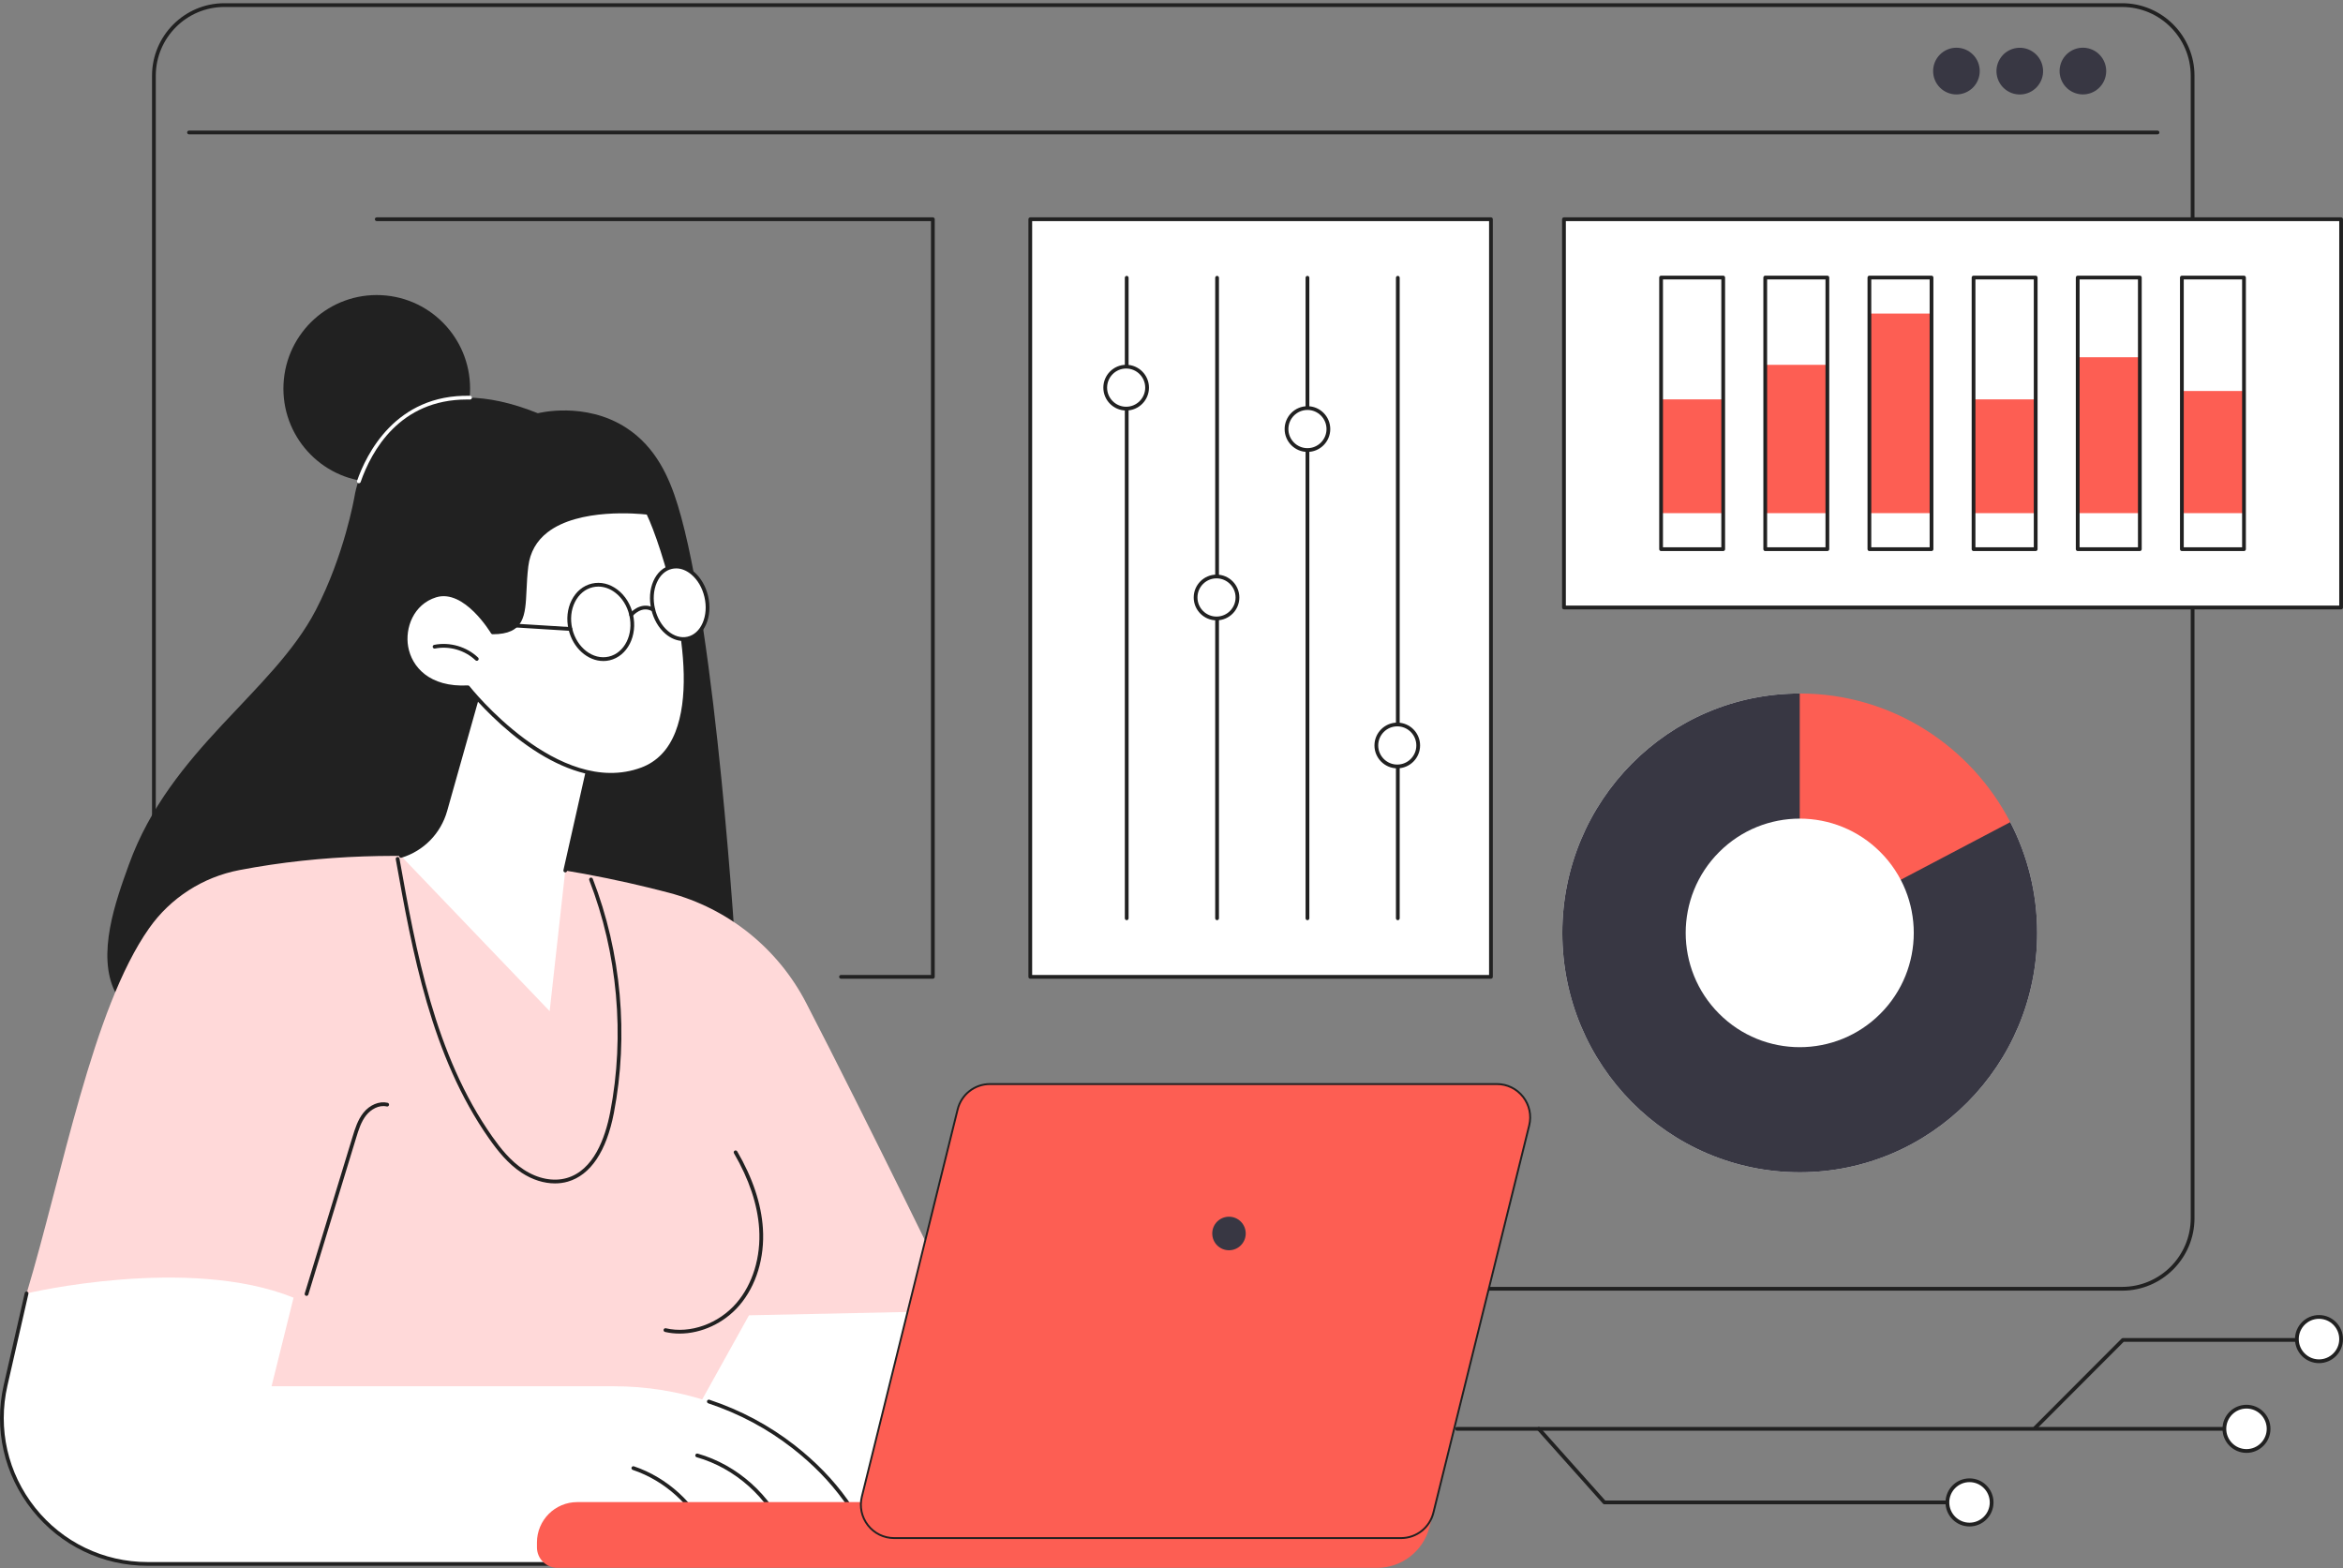 <svg width="611" height="409" viewBox="0 0 611 409" fill="none" xmlns="http://www.w3.org/2000/svg">
<rect x="0" y="0" width="611" height="409" fill="#808080" stroke="none"/>
<g clip-path="url(#clip0_775_10723)">
<path d="M553.402 336.559H58.515C48.111 336.559 39.645 328.078 39.645 317.651V19.748C39.645 9.321 48.111 0.84 58.515 0.84H553.402C563.806 0.84 572.272 9.321 572.272 19.748V317.651C572.272 328.076 563.808 336.559 553.402 336.559ZM58.515 1.821C48.651 1.821 40.626 9.863 40.626 19.746V317.648C40.626 327.532 48.651 335.574 58.515 335.574H553.402C563.265 335.574 571.291 327.532 571.291 317.648V19.748C571.291 9.865 563.265 1.823 553.402 1.823H58.515V1.821Z" fill="#212121"/>
<path d="M562.626 35.036H49.289C49.018 35.036 48.8 34.818 48.8 34.546C48.8 34.274 49.02 34.055 49.289 34.055H562.628C562.9 34.055 563.118 34.276 563.118 34.546C563.118 34.815 562.897 35.036 562.628 35.036H562.626Z" fill="#212121"/>
<path d="M514.49 22.843C516.863 20.464 516.863 16.607 514.49 14.229C512.116 11.85 508.267 11.85 505.893 14.229C503.519 16.607 503.519 20.464 505.893 22.843C508.267 25.221 512.116 25.221 514.49 22.843Z" fill="#383743"/>
<path d="M531.882 21.75C533.647 18.888 532.763 15.135 529.907 13.366C527.052 11.597 523.306 12.483 521.541 15.345C519.776 18.206 520.66 21.96 523.515 23.728C526.371 25.497 530.117 24.611 531.882 21.75Z" fill="#383743"/>
<path d="M549.087 19.929C549.858 16.655 547.835 13.375 544.567 12.602C541.3 11.829 538.026 13.857 537.255 17.131C536.484 20.405 538.507 23.686 541.775 24.458C545.042 25.231 548.316 23.203 549.087 19.929Z" fill="#383743"/>
<path d="M585.833 373.081H379.962C379.691 373.081 379.473 372.862 379.473 372.59C379.473 372.318 379.691 372.1 379.962 372.1H585.833C586.104 372.1 586.323 372.32 586.323 372.59C586.323 372.86 586.104 373.081 585.833 373.081Z" fill="#212121"/>
<path d="M513.606 392.27H418.394C418.254 392.27 418.123 392.21 418.029 392.107L400.906 372.918C400.726 372.715 400.743 372.405 400.944 372.224C401.146 372.044 401.455 372.062 401.636 372.262L418.612 391.287H513.606C513.877 391.287 514.095 391.507 514.095 391.777C514.095 392.047 513.877 392.268 513.606 392.268V392.27Z" fill="#212121"/>
<path d="M507.838 391.777C507.838 388.585 510.421 385.999 513.605 385.999C516.789 385.999 519.372 388.587 519.372 391.777C519.372 394.968 516.789 397.556 513.605 397.556C510.421 397.556 507.838 394.968 507.838 391.777Z" fill="white"/>
<path d="M513.605 398.049C510.154 398.049 507.349 395.235 507.349 391.78C507.349 388.324 510.157 385.51 513.605 385.51C517.054 385.51 519.862 388.324 519.862 391.78C519.862 395.235 517.054 398.049 513.605 398.049ZM513.605 386.489C510.695 386.489 508.328 388.861 508.328 391.777C508.328 394.694 510.695 397.066 513.605 397.066C516.516 397.066 518.883 394.694 518.883 391.777C518.883 388.861 516.516 386.489 513.605 386.489Z" fill="#212121"/>
<path d="M580.065 372.59C580.065 369.398 582.649 366.812 585.833 366.812C589.017 366.812 591.6 369.4 591.6 372.59C591.6 375.781 589.017 378.369 585.833 378.369C582.649 378.369 580.065 375.781 580.065 372.59Z" fill="white"/>
<path d="M585.833 378.86C582.382 378.86 579.576 376.046 579.576 372.59C579.576 369.134 582.384 366.321 585.833 366.321C589.282 366.321 592.089 369.134 592.089 372.59C592.089 376.046 589.282 378.86 585.833 378.86ZM585.833 367.302C582.923 367.302 580.555 369.674 580.555 372.59C580.555 375.506 582.923 377.879 585.833 377.879C588.743 377.879 591.11 375.506 591.11 372.59C591.11 369.674 588.743 367.302 585.833 367.302Z" fill="#212121"/>
<path d="M530.7 372.856C530.575 372.856 530.448 372.807 530.352 372.711C530.161 372.519 530.161 372.209 530.352 372.017L553.256 349.067C553.348 348.975 553.472 348.922 553.604 348.922H604.738C605.01 348.922 605.228 349.14 605.228 349.412C605.228 349.684 605.007 349.903 604.738 349.903H553.806L531.044 372.711C530.949 372.807 530.824 372.856 530.697 372.856H530.7Z" fill="#212121"/>
<path d="M598.974 349.19C598.974 345.997 601.557 343.411 604.741 343.411C607.925 343.411 610.508 345.999 610.508 349.19C610.508 352.38 607.925 354.968 604.741 354.968C601.557 354.968 598.974 352.38 598.974 349.19Z" fill="white"/>
<path d="M604.741 355.461C601.29 355.461 598.484 352.647 598.484 349.192C598.484 345.736 601.292 342.922 604.741 342.922C608.19 342.922 610.998 345.736 610.998 349.192C610.998 352.647 608.19 355.461 604.741 355.461ZM604.741 343.901C601.831 343.901 599.463 346.273 599.463 349.19C599.463 352.106 601.831 354.478 604.741 354.478C607.651 354.478 610.019 352.106 610.019 349.19C610.019 346.273 607.651 343.901 604.741 343.901Z" fill="#212121"/>
<path d="M122.557 102.544C123.227 89.092 112.888 77.641 99.462 76.969C86.037 76.297 74.61 86.658 73.939 100.111C73.268 113.563 83.608 125.014 97.033 125.686C110.459 126.358 121.886 115.997 122.557 102.544Z" fill="#212121"/>
<path d="M192.218 254.012C162.964 261.708 46.306 291.01 30.051 258.745C25.111 248.94 30.186 234.92 33.615 225.452C44.52 195.335 71.133 180.685 82.351 159.099C89.818 144.732 92.406 129.668 92.406 129.668C92.675 128.051 95.209 113.441 109.02 106.545C116.164 102.978 126.219 102.1 140.265 107.758C140.265 107.758 152.58 104.559 163.369 111.593C171.059 116.607 174.543 124.56 176.728 131.672C186.789 164.419 191.909 248.766 192.216 254.012H192.218Z" fill="#212121"/>
<path d="M93.584 126.02C93.531 126.02 93.475 126.011 93.422 125.993C93.166 125.904 93.032 125.623 93.121 125.367C95.495 118.556 103.1 102.755 122.589 103.208C122.86 103.214 123.074 103.44 123.067 103.709C123.061 103.981 122.849 104.175 122.567 104.189C122.297 104.182 122.026 104.18 121.761 104.18C104.193 104.18 96.866 117.604 94.047 125.69C93.976 125.893 93.787 126.02 93.584 126.02Z" fill="white"/>
<path d="M273.47 397.728H165.162L172.892 334.7L232.207 323.138L273.47 397.728Z" fill="white"/>
<path d="M273.468 398.221H165.16C165.02 398.221 164.887 398.16 164.793 398.056C164.7 397.951 164.658 397.81 164.673 397.67L172.403 334.639C172.429 334.428 172.587 334.258 172.794 334.218L232.11 322.656C232.319 322.616 232.531 322.714 232.633 322.899L273.895 397.492C273.98 397.643 273.978 397.828 273.889 397.978C273.8 398.127 273.639 398.218 273.466 398.218L273.468 398.221ZM165.714 397.237H272.636L231.95 323.686L173.333 335.112L165.712 397.237H165.714Z" fill="#212121"/>
<path d="M195.319 342.985L250.23 341.825C250.23 341.825 225.668 291.358 210.231 261.53C202.873 247.314 189.877 236.86 174.42 232.793C148.862 226.067 106.142 218.498 62.406 226.892C52.901 228.716 44.466 234.129 38.888 242.053C24.067 263.104 16.324 306.06 6.935 337.279L67.545 338.392L53.11 388.935L170.146 388.261L195.319 342.987V342.985Z" fill="#FFD9D9"/>
<path d="M228.804 407.821H38.512C14.095 407.821 -3.989 385.082 1.462 361.233L6.935 337.277C6.935 337.277 49.061 327.284 76.555 338.389L70.817 361.489H160.034C176.986 361.489 193.622 366.845 206.988 377.292C216.055 384.378 224.616 394.279 228.804 407.821Z" fill="white"/>
<path d="M228.804 408.311H38.512C26.724 408.311 15.75 403.014 8.404 393.775C1.057 384.538 -1.647 372.635 0.983 361.122L6.457 337.166C6.517 336.903 6.782 336.735 7.044 336.798C7.309 336.858 7.474 337.121 7.411 337.386L1.938 361.342C-0.625 372.564 2.009 384.161 9.169 393.164C16.329 402.167 27.024 407.33 38.512 407.33H228.134C224.451 395.902 217.238 385.927 206.685 377.68C200.144 372.568 192.748 368.617 184.7 365.94C184.444 365.855 184.304 365.576 184.388 365.32C184.473 365.063 184.751 364.925 185.007 365.008C193.162 367.721 200.655 371.723 207.286 376.907C218.195 385.434 225.591 395.786 229.269 407.678C229.315 407.828 229.286 407.99 229.195 408.115C229.102 408.24 228.957 408.314 228.801 408.314L228.804 408.311Z" fill="#212121"/>
<path d="M204.758 400.577C204.564 400.577 204.382 400.461 204.304 400.272C200.374 390.6 191.704 382.83 181.671 379.999C181.411 379.925 181.26 379.653 181.333 379.392C181.406 379.131 181.678 378.982 181.938 379.053C192.253 381.965 201.171 389.953 205.211 399.902C205.314 400.153 205.194 400.439 204.942 400.541C204.882 400.566 204.82 400.577 204.758 400.577Z" fill="#212121"/>
<path d="M184.59 401.017C184.403 401.017 184.223 400.907 184.143 400.724C180.543 392.631 173.39 386.117 165.006 383.299C164.75 383.212 164.612 382.933 164.697 382.677C164.784 382.42 165.062 382.282 165.318 382.367C173.957 385.272 181.328 391.985 185.038 400.325C185.149 400.573 185.038 400.863 184.791 400.974C184.726 401.003 184.657 401.017 184.593 401.017H184.59Z" fill="#212121"/>
<path d="M79.938 337.919C79.892 337.919 79.843 337.913 79.796 337.897C79.538 337.819 79.391 337.542 79.471 337.284L91.936 296.439C92.565 294.379 93.277 292.045 94.743 290.201C96.423 288.092 98.911 287.062 101.082 287.572C101.345 287.635 101.51 287.9 101.447 288.163C101.385 288.426 101.12 288.589 100.858 288.529C98.806 288.043 96.692 289.327 95.509 290.812C94.158 292.511 93.504 294.653 92.87 296.725L80.406 337.569C80.341 337.781 80.147 337.917 79.936 337.917L79.938 337.919Z" fill="#212121"/>
<path d="M144.724 308.592C141.858 308.592 138.838 307.649 136.071 305.839C132.413 303.446 129.72 300.004 127.571 296.952C112.399 275.415 107.515 248.13 103.205 224.056C103.156 223.788 103.334 223.534 103.601 223.485C103.868 223.438 104.122 223.614 104.171 223.882C108.463 247.856 113.327 275.027 128.372 296.386C130.468 299.362 133.087 302.715 136.607 305.016C140.242 307.395 144.319 308.186 147.794 307.19C154.805 305.174 157.824 296.756 159.121 290.047C162.993 270.019 161.055 248.52 153.666 229.514C153.568 229.262 153.692 228.976 153.944 228.878C154.195 228.78 154.48 228.905 154.578 229.157C162.034 248.335 163.99 270.028 160.083 290.234C158.147 300.24 153.993 306.429 148.063 308.133C146.991 308.44 145.869 308.592 144.721 308.592H144.724Z" fill="#212121"/>
<path d="M177.232 347.753C175.94 347.753 174.66 347.613 173.419 347.325C173.154 347.263 172.991 347 173.052 346.737C173.114 346.474 173.376 346.309 173.639 346.369C180.005 347.847 187.409 345.194 192.073 339.765C196.3 334.842 198.452 327.781 197.971 320.393C197.564 314.13 195.355 307.515 191.401 300.729C191.265 300.495 191.343 300.194 191.577 300.058C191.81 299.922 192.111 300 192.246 300.234C196.276 307.152 198.532 313.914 198.948 320.328C199.444 327.971 197.208 335.29 192.814 340.405C188.827 345.047 182.913 347.751 177.23 347.753H177.232Z" fill="#212121"/>
<path d="M147.409 226.997L143.339 263.67L104.564 223.189C110.18 221.468 114.537 217.006 116.134 211.346L126.683 173.963L156.028 188.725L147.409 226.994V226.997Z" fill="white"/>
<path d="M147.411 227.487C147.375 227.487 147.34 227.483 147.302 227.476C147.037 227.416 146.873 227.153 146.933 226.89L155.468 188.995L126.995 174.672L116.606 211.482C114.955 217.33 110.508 221.884 104.707 223.661C104.449 223.742 104.175 223.594 104.095 223.336C104.015 223.077 104.162 222.803 104.42 222.723C109.9 221.044 114.103 216.741 115.663 211.214L126.211 173.834C126.251 173.694 126.352 173.578 126.485 173.517C126.619 173.459 126.772 173.462 126.903 173.529L156.249 188.29C156.451 188.391 156.556 188.616 156.507 188.836L147.887 227.106C147.836 227.333 147.634 227.489 147.409 227.489L147.411 227.487Z" fill="#212121"/>
<path d="M128.47 164.896C128.47 164.896 121.359 152.861 113.574 155.289C101.706 158.99 102.474 180.242 122.031 179.218C122.031 179.218 145.169 208.837 167.367 200.617C189.566 192.397 173.286 142.307 168.981 133.719C168.981 133.719 139.493 129.783 137.29 147.599C136.009 157.962 138.496 164.896 128.473 164.896H128.47Z" fill="white"/>
<path d="M159.315 202.53C152.095 202.53 144.208 199.449 136.082 193.396C128.348 187.632 122.801 180.953 121.804 179.722C121.413 179.74 121.028 179.747 120.652 179.747C110.935 179.747 106.436 174.191 105.477 168.806C104.369 162.593 107.787 156.58 113.43 154.821C120.961 152.475 127.649 162.633 128.746 164.403C135.835 164.312 136.011 160.575 136.329 153.862C136.418 151.971 136.52 149.831 136.803 147.539C137.288 143.617 139.104 140.414 142.199 138.019C151.317 130.963 168.324 133.136 169.043 133.232C169.203 133.255 169.343 133.353 169.417 133.498C172.877 140.398 183.968 173.624 177.035 191.242C175.104 196.151 171.909 199.46 167.537 201.078C164.918 202.048 162.168 202.53 159.315 202.53ZM122.031 178.73C122.183 178.73 122.325 178.799 122.416 178.919C122.645 179.211 145.592 208.159 167.198 200.16C171.297 198.642 174.301 195.523 176.125 190.885C182.862 173.763 172.202 141.488 168.658 134.18C166.475 133.932 151.001 132.452 142.795 138.802C139.916 141.031 138.225 144.012 137.773 147.664C137.495 149.918 137.395 152.04 137.306 153.913C136.99 160.577 136.763 165.391 128.47 165.391C128.297 165.391 128.137 165.299 128.05 165.15C127.981 165.034 121.052 153.476 113.721 155.761C107.829 157.599 105.573 163.768 106.443 168.637C107.375 173.861 111.959 179.261 122.007 178.732C122.016 178.732 122.025 178.732 122.031 178.732V178.73Z" fill="#212121"/>
<path d="M124.338 172.314C124.218 172.314 124.096 172.269 124 172.18C121.223 169.542 117.172 168.37 113.418 169.119C113.151 169.174 112.895 168.998 112.842 168.733C112.788 168.468 112.962 168.209 113.227 168.156C117.287 167.344 121.673 168.615 124.674 171.469C124.87 171.656 124.879 171.966 124.692 172.162C124.596 172.265 124.465 172.316 124.336 172.316L124.338 172.314Z" fill="#212121"/>
<path d="M164.593 160.339C165.808 165.6 163.245 170.686 158.866 171.7C154.489 172.715 149.957 169.272 148.742 164.013C147.527 158.751 150.09 153.666 154.469 152.651C158.846 151.637 163.378 155.079 164.593 160.339Z" fill="white"/>
<path d="M157.326 172.369C153.252 172.369 149.387 168.985 148.263 164.125C147.651 161.469 147.936 158.767 149.069 156.52C150.217 154.241 152.095 152.698 154.355 152.175C156.616 151.651 158.979 152.212 161.01 153.753C163.013 155.274 164.455 157.574 165.069 160.232C166.341 165.748 163.609 171.11 158.974 172.184C158.425 172.311 157.873 172.374 157.323 172.374L157.326 172.369ZM156.024 152.964C155.541 152.964 155.056 153.02 154.58 153.129C152.607 153.586 150.962 154.946 149.948 156.961C148.918 159.006 148.659 161.469 149.222 163.902C150.373 168.889 154.649 172.175 158.759 171.221C162.866 170.269 165.269 165.436 164.119 160.448C163.558 158.016 162.245 155.913 160.425 154.531C159.066 153.499 157.544 152.962 156.029 152.962L156.024 152.964Z" fill="#212121"/>
<path d="M184.185 155.583C185.374 160.731 183.233 165.623 179.404 166.51C175.575 167.397 171.507 163.944 170.319 158.796C169.131 153.648 171.272 148.756 175.101 147.869C178.93 146.982 182.997 150.435 184.185 155.583Z" fill="white"/>
<path d="M178.176 167.141C176.587 167.141 174.985 166.506 173.555 165.291C171.759 163.766 170.44 161.498 169.841 158.908C169.243 156.315 169.434 153.7 170.38 151.539C171.347 149.33 172.985 147.856 174.99 147.392C176.997 146.928 179.113 147.53 180.95 149.089C182.746 150.614 184.065 152.881 184.664 155.472C185.262 158.065 185.071 160.68 184.126 162.84C183.158 165.05 181.52 166.524 179.515 166.987C179.073 167.09 178.625 167.141 178.178 167.141H178.176ZM176.322 148.222C175.949 148.222 175.577 148.264 175.21 148.349C173.512 148.741 172.115 150.016 171.276 151.934C170.415 153.902 170.244 156.299 170.796 158.687C171.347 161.075 172.551 163.155 174.187 164.542C175.782 165.897 177.595 166.426 179.293 166.031C180.991 165.639 182.388 164.363 183.227 162.446C184.088 160.477 184.259 158.08 183.707 155.693C183.155 153.305 181.952 151.225 180.316 149.836C179.066 148.775 177.68 148.219 176.322 148.219V148.222Z" fill="#212121"/>
<path d="M164.593 160.829C164.482 160.829 164.373 160.791 164.281 160.716C164.072 160.544 164.043 160.234 164.217 160.027C165.22 158.809 167.848 156.941 170.616 158.578C170.85 158.716 170.925 159.017 170.789 159.251C170.652 159.485 170.351 159.561 170.118 159.425C167.385 157.808 165.069 160.537 164.971 160.653C164.875 160.769 164.735 160.829 164.595 160.829H164.593Z" fill="#212121"/>
<path d="M148.744 164.503C148.744 164.503 148.724 164.503 148.713 164.503L128.216 163.235C127.945 163.217 127.74 162.985 127.758 162.715C127.776 162.446 128.009 162.247 128.276 162.256L148.773 163.525C149.044 163.543 149.249 163.774 149.231 164.044C149.216 164.305 149 164.506 148.742 164.506L148.744 164.503Z" fill="#212121"/>
<path d="M359.116 408.84H145.367C142.416 408.84 140.024 406.443 140.024 403.487V402.227C140.024 396.41 144.73 391.697 150.533 391.697H374.52L372.722 398.392C371.067 404.557 365.486 408.842 359.116 408.842V408.84Z" fill="#FD5E53"/>
<path d="M365.364 401.079H233.185C227.54 401.079 223.393 395.768 224.752 390.279L249.734 289.296C250.695 285.412 254.173 282.686 258.167 282.686H390.346C395.991 282.686 400.138 287.996 398.779 293.485L373.797 394.469C372.836 398.352 369.358 401.079 365.364 401.079Z" fill="#FD5E53"/>
<path d="M365.364 401.324H233.185C230.419 401.324 227.854 400.071 226.149 397.889C224.445 395.706 223.849 392.91 224.514 390.219L249.496 289.236C250.486 285.234 254.053 282.438 258.167 282.438H390.346C393.112 282.438 395.677 283.691 397.382 285.874C399.086 288.056 399.682 290.852 399.017 293.543L374.035 394.527C373.045 398.528 369.478 401.324 365.364 401.324ZM258.165 282.931C254.275 282.931 250.905 285.573 249.97 289.356L224.988 390.339C224.358 392.883 224.921 395.525 226.532 397.588C228.143 399.652 230.568 400.834 233.183 400.834H365.362C369.251 400.834 372.622 398.192 373.557 394.408L398.539 293.425C399.168 290.881 398.603 288.239 396.992 286.177C395.382 284.112 392.956 282.931 390.342 282.931H258.162H258.165Z" fill="#212121"/>
<path d="M324.858 321.651C324.858 324.065 322.904 326.025 320.492 326.025C318.08 326.025 316.127 324.067 316.127 321.651C316.127 319.234 318.08 317.276 320.492 317.276C322.904 317.276 324.858 319.234 324.858 321.651Z" fill="#383743"/>
<path d="M610.51 57.166H407.848V158.412H610.51V57.166Z" fill="white"/>
<path d="M610.507 158.903H407.845C407.574 158.903 407.355 158.685 407.355 158.413V57.166C407.355 56.894 407.576 56.676 407.845 56.676H610.507C610.779 56.676 610.997 56.894 610.997 57.166V158.413C610.997 158.685 610.779 158.903 610.507 158.903ZM408.337 157.922H610.018V57.657H408.337V157.922Z" fill="#212121"/>
<path d="M449.374 104.144H433.172V133.812H449.374V104.144Z" fill="#FD5E53"/>
<path d="M476.537 95.135H460.335V133.812H476.537V95.135Z" fill="#FD5E53"/>
<path d="M503.697 81.769H487.495V133.81H503.697V81.769Z" fill="#FD5E53"/>
<path d="M530.86 104.144H514.658V133.812H530.86V104.144Z" fill="#FD5E53"/>
<path d="M558.021 93.157H541.818V133.81H558.021V93.157Z" fill="#FD5E53"/>
<path d="M585.183 101.959H568.98V133.81H585.183V101.959Z" fill="#FD5E53"/>
<path d="M449.374 143.695H433.172C432.901 143.695 432.683 143.477 432.683 143.205V72.376C432.683 72.104 432.903 71.885 433.172 71.885H449.374C449.646 71.885 449.864 72.104 449.864 72.376V143.205C449.864 143.477 449.646 143.695 449.374 143.695ZM433.662 142.712H448.883V72.866H433.662V142.712Z" fill="#212121"/>
<path d="M476.535 143.695H460.332C460.061 143.695 459.843 143.477 459.843 143.205V72.376C459.843 72.104 460.061 71.885 460.332 71.885H476.535C476.806 71.885 477.024 72.104 477.024 72.376V143.205C477.024 143.477 476.806 143.695 476.535 143.695ZM460.824 142.712H476.045V72.866H460.824V142.712Z" fill="#212121"/>
<path d="M503.698 143.695H487.495C487.224 143.695 487.006 143.477 487.006 143.205V72.376C487.006 72.104 487.226 71.885 487.495 71.885H503.698C503.969 71.885 504.187 72.104 504.187 72.376V143.205C504.187 143.477 503.969 143.695 503.698 143.695ZM487.985 142.712H503.206V72.866H487.985V142.712Z" fill="#212121"/>
<path d="M530.86 143.695H514.658C514.386 143.695 514.168 143.477 514.168 143.205V72.376C514.168 72.104 514.388 71.885 514.658 71.885H530.86C531.131 71.885 531.349 72.104 531.349 72.376V143.205C531.349 143.477 531.129 143.695 530.86 143.695ZM515.147 142.712H530.368V72.866H515.147V142.712Z" fill="#212121"/>
<path d="M558.021 143.695H541.819C541.547 143.695 541.329 143.477 541.329 143.205V72.376C541.329 72.104 541.547 71.885 541.819 71.885H558.021C558.292 71.885 558.51 72.104 558.51 72.376V143.205C558.51 143.477 558.29 143.695 558.021 143.695ZM542.31 142.712H557.531V72.866H542.31V142.712Z" fill="#212121"/>
<path d="M585.183 143.695H568.981C568.709 143.695 568.491 143.477 568.491 143.205V72.376C568.491 72.104 568.709 71.885 568.981 71.885H585.183C585.454 71.885 585.673 72.104 585.673 72.376V143.205C585.673 143.477 585.452 143.695 585.183 143.695ZM569.47 142.712H584.691V72.866H569.47V142.712Z" fill="#212121"/>
<path d="M388.804 57.166H268.673V254.721H388.804V57.166Z" fill="white"/>
<path d="M388.804 255.213H268.673C268.402 255.213 268.184 254.995 268.184 254.723V57.166C268.184 56.894 268.402 56.676 268.673 56.676H388.804C389.076 56.676 389.294 56.894 389.294 57.166V254.721C389.294 254.993 389.076 255.211 388.804 255.211V255.213ZM269.163 254.233H388.315V57.657H269.163V254.23V254.233Z" fill="#212121"/>
<path d="M364.519 239.95C364.247 239.95 364.029 239.73 364.029 239.46V72.43C364.029 72.157 364.247 71.939 364.519 71.939C364.79 71.939 365.008 72.157 365.008 72.43V239.46C365.008 239.732 364.79 239.95 364.519 239.95Z" fill="#212121"/>
<path d="M368.237 198.259C370.369 196.122 370.369 192.658 368.237 190.521C366.105 188.385 362.647 188.385 360.515 190.521C358.383 192.658 358.383 196.122 360.515 198.259C362.647 200.396 366.105 200.395 368.237 198.259Z" fill="white"/>
<path d="M364.376 200.354C361.095 200.354 358.427 197.679 358.427 194.392C358.427 191.106 361.097 188.431 364.376 188.431C367.656 188.431 370.326 191.106 370.326 194.392C370.326 197.679 367.656 200.354 364.376 200.354ZM364.376 189.409C361.635 189.409 359.406 191.643 359.406 194.39C359.406 197.137 361.635 199.371 364.376 199.371C367.118 199.371 369.347 197.137 369.347 194.39C369.347 191.643 367.118 189.409 364.376 189.409Z" fill="#212121"/>
<path d="M340.953 239.95C340.682 239.95 340.464 239.73 340.464 239.46V72.43C340.464 72.157 340.682 71.939 340.953 71.939C341.225 71.939 341.443 72.157 341.443 72.43V239.46C341.443 239.732 341.225 239.95 340.953 239.95Z" fill="#212121"/>
<path d="M341.985 117.259C344.946 116.687 346.885 113.819 346.314 110.852C345.744 107.885 342.881 105.942 339.92 106.514C336.959 107.085 335.021 109.954 335.591 112.921C336.161 115.888 339.024 117.83 341.985 117.259Z" fill="white"/>
<path d="M340.954 117.847C337.672 117.847 335.004 115.171 335.004 111.885C335.004 108.599 337.674 105.923 340.954 105.923C344.233 105.923 346.903 108.599 346.903 111.885C346.903 115.171 344.233 117.847 340.954 117.847ZM340.954 106.902C338.212 106.902 335.983 109.136 335.983 111.883C335.983 114.63 338.212 116.864 340.954 116.864C343.695 116.864 345.924 114.63 345.924 111.883C345.924 109.136 343.695 106.902 340.954 106.902Z" fill="#212121"/>
<path d="M317.387 239.95C317.115 239.95 316.897 239.73 316.897 239.46V72.43C316.897 72.157 317.118 71.939 317.387 71.939C317.656 71.939 317.876 72.157 317.876 72.43V239.46C317.876 239.732 317.656 239.95 317.387 239.95Z" fill="#212121"/>
<path d="M322.67 156.476C323.038 153.477 320.911 150.746 317.918 150.377C314.925 150.007 312.2 152.139 311.831 155.138C311.463 158.137 313.59 160.868 316.583 161.237C319.576 161.606 322.301 159.475 322.67 156.476Z" fill="white"/>
<path d="M317.242 161.764C313.96 161.764 311.292 159.088 311.292 155.802C311.292 152.516 313.962 149.84 317.242 149.84C320.521 149.84 323.191 152.516 323.191 155.802C323.191 159.088 320.521 161.764 317.242 161.764ZM317.242 150.819C314.5 150.819 312.271 153.053 312.271 155.8C312.271 158.547 314.5 160.781 317.242 160.781C319.983 160.781 322.212 158.547 322.212 155.8C322.212 153.053 319.983 150.819 317.242 150.819Z" fill="#212121"/>
<path d="M293.82 239.95C293.548 239.95 293.33 239.73 293.33 239.46V72.43C293.33 72.157 293.548 71.939 293.82 71.939C294.091 71.939 294.309 72.157 294.309 72.43V239.46C294.309 239.732 294.091 239.95 293.82 239.95Z" fill="#212121"/>
<path d="M297.538 104.955C299.67 102.819 299.67 99.354 297.538 97.218C295.405 95.081 291.948 95.081 289.816 97.218C287.684 99.354 287.684 102.819 289.816 104.955C291.948 107.092 295.405 107.092 297.538 104.955Z" fill="white"/>
<path d="M293.675 107.047C290.393 107.047 287.726 104.372 287.726 101.085C287.726 97.799 290.396 95.124 293.675 95.124C296.955 95.124 299.625 97.799 299.625 101.085C299.625 104.372 296.955 107.047 293.675 107.047ZM293.675 96.102C290.934 96.102 288.705 98.336 288.705 101.083C288.705 103.83 290.934 106.064 293.675 106.064C296.416 106.064 298.646 103.83 298.646 101.083C298.646 98.336 296.416 96.102 293.675 96.102Z" fill="#212121"/>
<path d="M469.331 243.268V180.839C435.135 180.839 407.414 208.791 407.414 243.268C407.414 277.745 435.135 305.696 469.331 305.696C503.527 305.696 531.248 277.745 531.248 243.268C531.248 232.847 528.711 223.024 524.232 214.387L469.331 243.268Z" fill="white"/>
<path d="M524.232 214.387L469.331 180.839C435.135 180.839 407.414 208.791 407.414 243.268C407.414 277.745 435.135 305.696 469.331 305.696C503.527 305.696 531.248 277.745 531.248 243.268C531.248 232.847 528.711 223.024 524.232 214.387Z" fill="#383743"/>
<path d="M524.232 214.387C513.892 194.448 493.189 180.839 469.33 180.839V243.268L524.232 214.387Z" fill="#FD5E53"/>
<path d="M490.358 264.341C501.972 252.703 501.972 233.835 490.358 222.198C478.744 210.56 459.914 210.56 448.3 222.198C436.686 233.835 436.686 252.703 448.3 264.341C459.914 275.978 478.744 275.978 490.358 264.341Z" fill="white"/>
<path d="M243.268 255.213H219.316C219.045 255.213 218.827 254.995 218.827 254.723C218.827 254.451 219.045 254.233 219.316 254.233H242.778V57.657H98.242C97.97 57.657 97.752 57.436 97.752 57.166C97.752 56.897 97.97 56.676 98.242 56.676H243.268C243.539 56.676 243.757 56.894 243.757 57.166V254.721C243.757 254.993 243.539 255.211 243.268 255.211V255.213Z" fill="#212121"/>
</g>
<defs>
<clipPath id="clip0_775_10723">
<rect width="611" height="408" fill="white" transform="translate(0 0.84)"/>
</clipPath>
</defs>
</svg>
